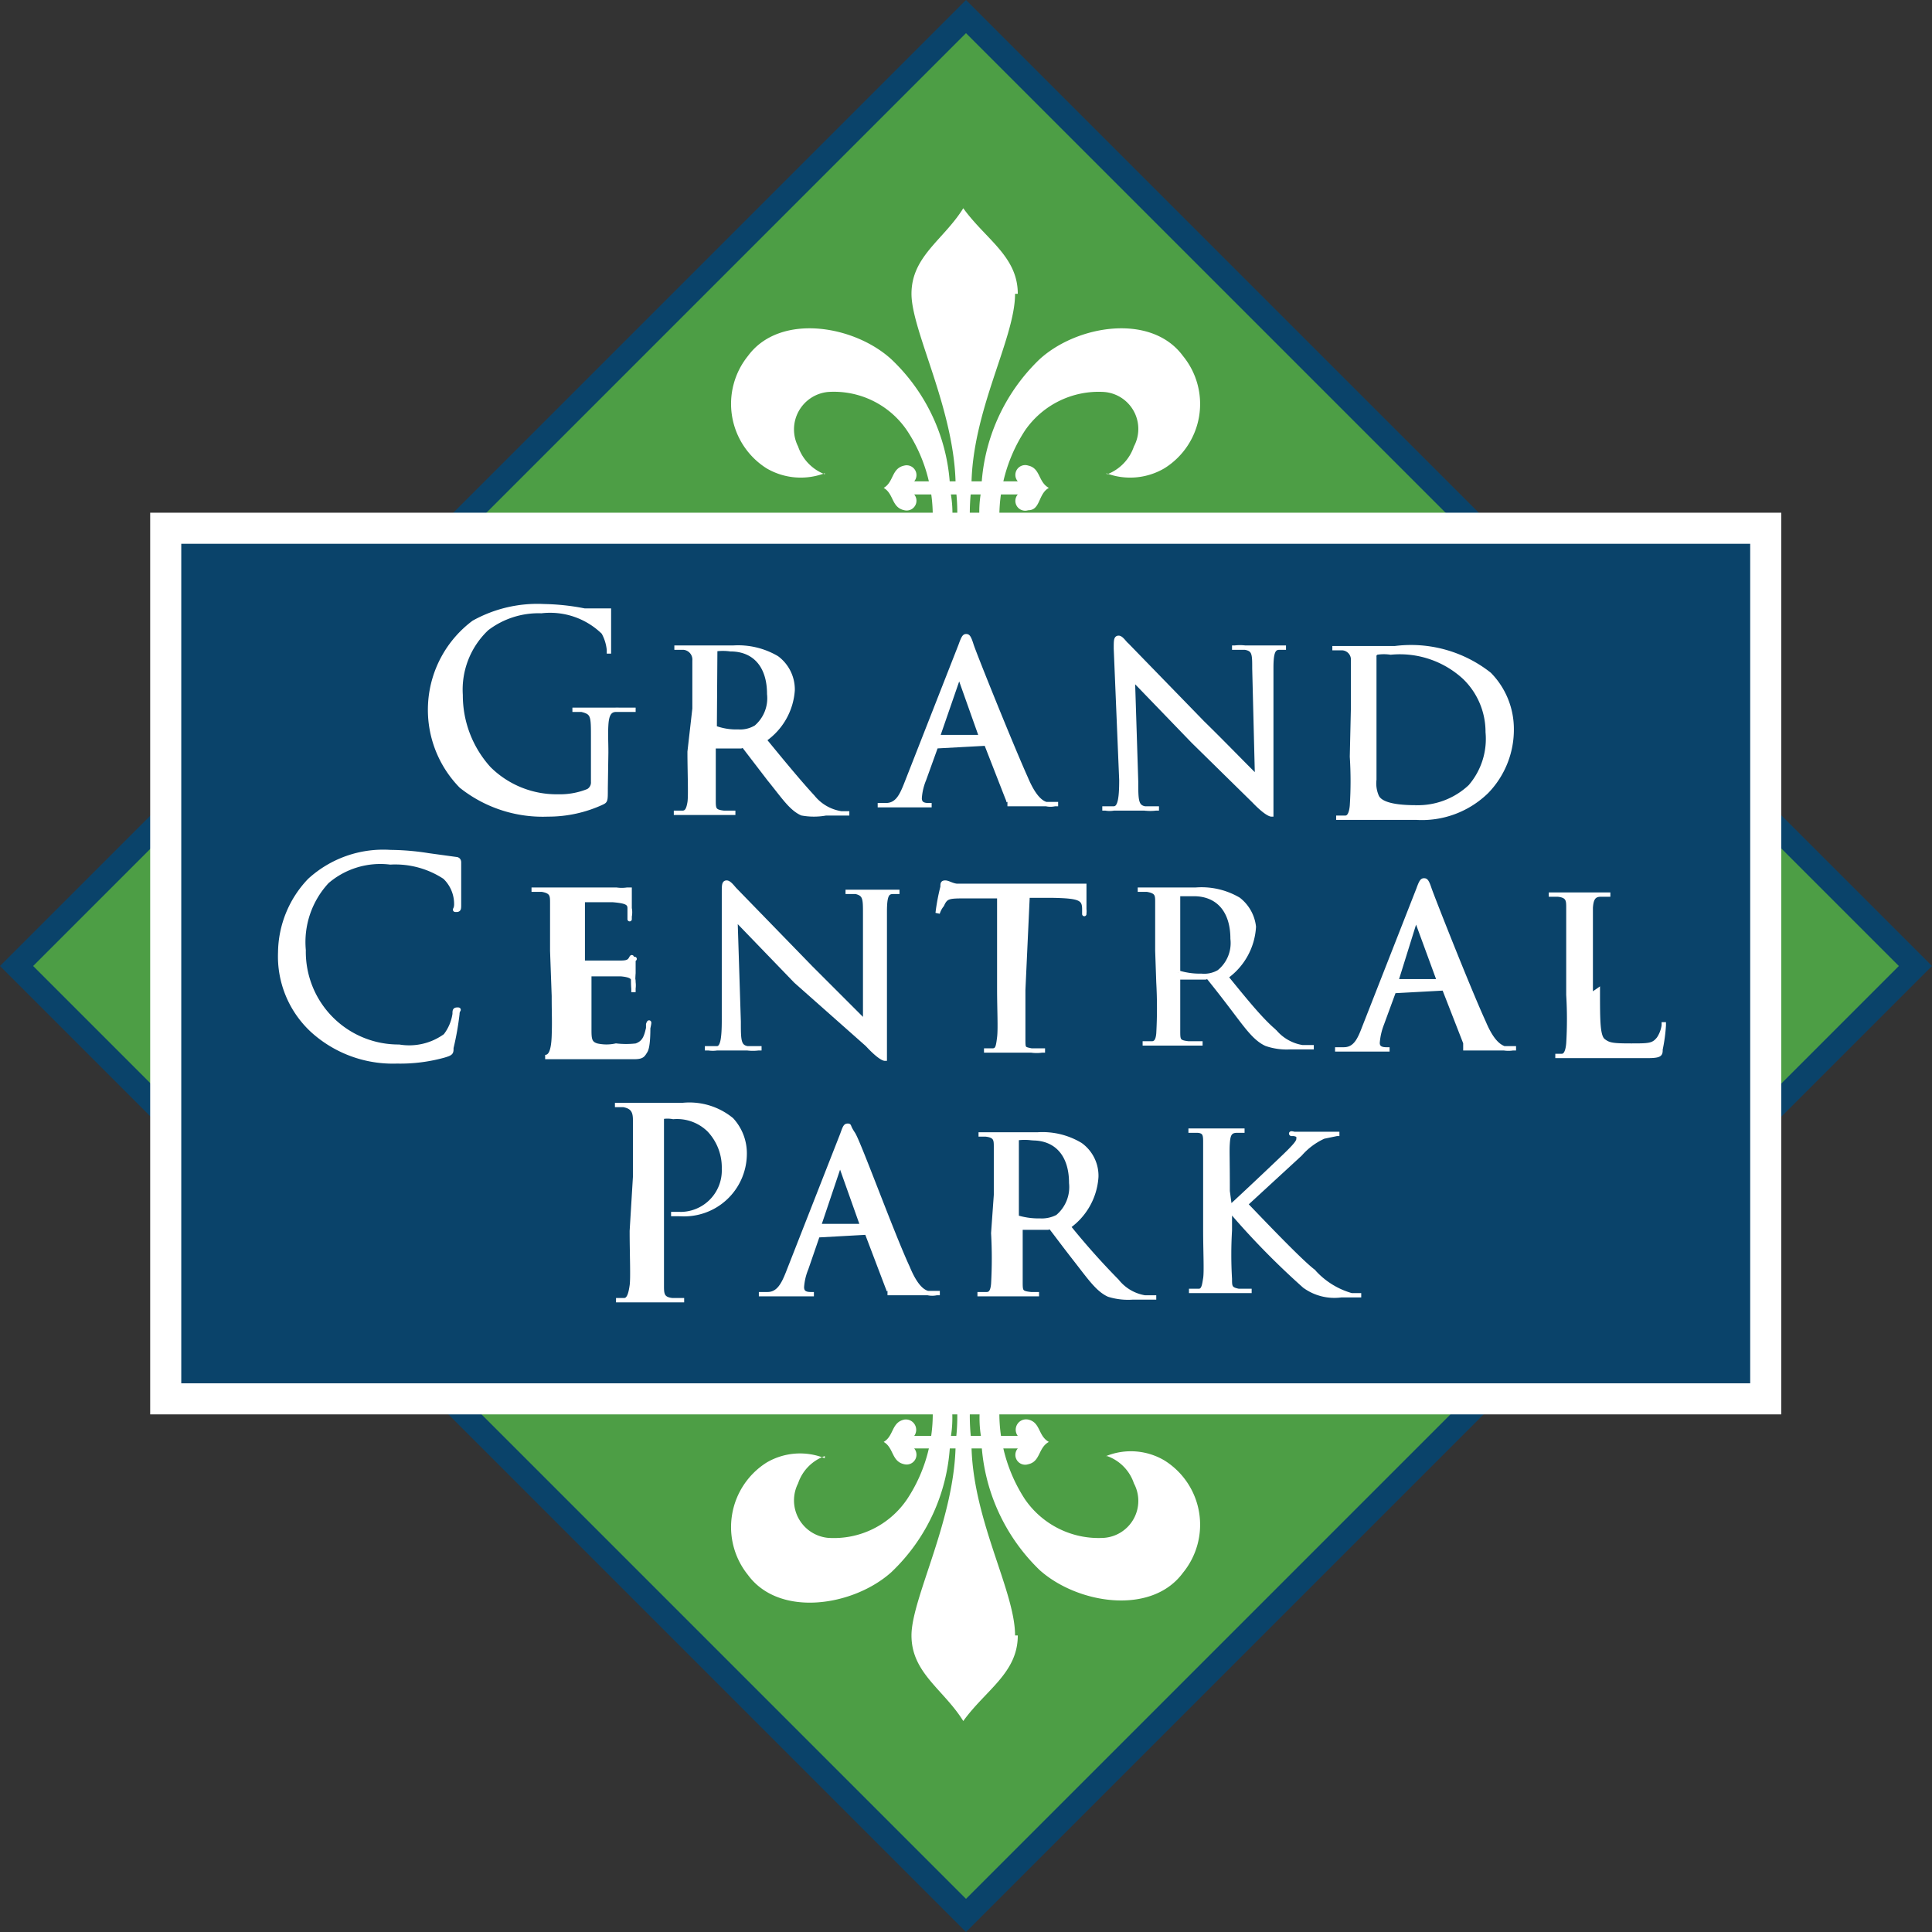 <svg xmlns="http://www.w3.org/2000/svg" viewBox="0 0 35.44 35.44"><rect x="0" y="0" width="35.44" height="35.44" fill="#333333" stroke="none"/><defs><style>.cls-1,.cls-5{fill:none;}.cls-1{stroke:#0a436a;stroke-width:0.86px;}.cls-2{fill:#4d9e45;}.cls-3,.cls-6{fill:#fff;}.cls-4{fill:#0a436a;}.cls-5,.cls-6{stroke:#fff;}.cls-5{stroke-width:0.57px;}.cls-6{stroke-miterlimit:2.53;stroke-width:0.08px;}</style></defs><g id="Layer_2" data-name="Layer 2"><g id="Layer_1-2" data-name="Layer 1"><rect class="cls-1" x="5.62" y="5.62" width="24.2" height="24.2" transform="translate(-7.34 17.72) rotate(-45)"/><rect class="cls-2" x="5.62" y="5.62" width="24.2" height="24.2" transform="translate(-7.34 17.72) rotate(-45)"/><path class="cls-3" d="M18.67,30c0,.69-.59,1-1,1.57-.36-.58-.95-.88-.95-1.57s.81-2.15.81-3.55a3.64,3.64,0,0,0-.38-2.15c0-.25.22-.41.33-.62s.19-.37.19-.37.08.17.19.37.31.37.33.62a3.72,3.72,0,0,0-.37,2.15c0,1.4.8,2.72.8,3.55"/><path class="cls-3" d="M20.31,26.71a.8.8,0,0,1,.49.5.68.68,0,0,1-.55,1,1.64,1.64,0,0,1-1.45-.71,2.89,2.89,0,0,1-.45-1.9c.09-.72.43-1.06.75-1.14s.93.13.9.63a.5.5,0,0,1-.58.54.42.42,0,0,1-.39-.5c.07-.26.26-.31.38-.2s-.07.25-.11.26,0,.23.21.19.29-.3.12-.51a.44.44,0,0,0-.77.22c-.13.48.4.83.85.69a.71.71,0,0,0,.37-1.07,1,1,0,0,0-1.32-.35A2.12,2.12,0,0,0,18,26.38a3.51,3.51,0,0,0,1.07,2.42c.69.62,2.05.84,2.63.05a1.39,1.39,0,0,0-.34-2.06,1.21,1.21,0,0,0-1.07-.08"/><path class="cls-3" d="M15.13,26.71a.8.8,0,0,0-.49.5.69.69,0,0,0,.55,1,1.62,1.62,0,0,0,1.45-.71,2.83,2.83,0,0,0,.45-1.9c-.09-.72-.43-1.06-.74-1.14s-.93.13-.91.63a.5.5,0,0,0,.58.54.42.42,0,0,0,.39-.5c-.06-.26-.26-.31-.38-.2s.08.25.11.26,0,.23-.21.19-.28-.3-.11-.51a.43.43,0,0,1,.76.22c.13.48-.4.83-.85.69a.72.72,0,0,1-.37-1.07,1,1,0,0,1,1.32-.35,2.12,2.12,0,0,1,.75,2.06,3.47,3.47,0,0,1-1.08,2.42c-.69.62-2.05.84-2.63.05a1.4,1.4,0,0,1,.34-2.06,1.21,1.21,0,0,1,1.07-.08"/><path class="cls-3" d="M18.86,26.86a.18.18,0,0,1-.19-.29h-1.9a.18.18,0,0,1-.18.29c-.24-.05-.19-.3-.38-.41.19-.11.14-.36.38-.41a.19.19,0,0,1,.18.3h1.9a.19.19,0,0,1,.19-.3c.23.05.18.3.38.41-.2.11-.15.36-.38.41"/><path class="cls-3" d="M18.67,5.39c0-.69-.59-1-1-1.57-.36.58-.95.88-.95,1.57s.81,2.15.81,3.55a3.64,3.64,0,0,1-.38,2.15c0,.26.22.42.33.62s.19.37.19.37.08-.17.19-.37.31-.36.33-.62a3.72,3.72,0,0,1-.37-2.15c0-1.4.8-2.72.8-3.55"/><path class="cls-3" d="M20.31,8.7a.83.83,0,0,0,.49-.51.68.68,0,0,0-.55-1,1.64,1.64,0,0,0-1.45.71,2.89,2.89,0,0,0-.45,1.9c.09.72.43,1.06.75,1.15s.93-.14.9-.64a.5.5,0,0,0-.58-.54.42.42,0,0,0-.39.5c.07.26.26.31.38.2s-.07-.24-.11-.26,0-.23.21-.19.29.3.12.51a.44.44,0,0,1-.77-.22c-.13-.48.4-.83.85-.69a.71.71,0,0,1,.37,1.07,1,1,0,0,1-1.32.35A2.11,2.11,0,0,1,18,9a3.48,3.48,0,0,1,1.07-2.41c.69-.63,2.05-.85,2.63-.06a1.39,1.39,0,0,1-.34,2.06,1.24,1.24,0,0,1-1.07.09"/><path class="cls-3" d="M15.13,8.7a.83.83,0,0,1-.49-.51.69.69,0,0,1,.55-1,1.62,1.62,0,0,1,1.45.71,2.83,2.83,0,0,1,.45,1.9c-.09.72-.43,1.06-.74,1.15s-.93-.14-.91-.64A.5.5,0,0,1,16,9.81a.42.42,0,0,1,.39.5c-.06.26-.26.31-.38.2s.08-.24.11-.26,0-.23-.21-.19-.28.3-.11.51a.43.43,0,0,0,.76-.22c.13-.48-.4-.83-.85-.69a.72.72,0,0,0-.37,1.07,1,1,0,0,0,1.32.35A2.11,2.11,0,0,0,17.43,9a3.45,3.45,0,0,0-1.08-2.41c-.69-.63-2.05-.85-2.63-.06a1.4,1.4,0,0,0,.34,2.06,1.24,1.24,0,0,0,1.07.09"/><path class="cls-3" d="M18.86,8.54a.18.18,0,0,0-.19.29h-1.9a.18.18,0,0,0-.18-.29c-.24.05-.19.3-.38.41.19.11.14.36.38.41a.18.18,0,0,0,.18-.29h1.9a.18.18,0,0,0,.19.29c.23,0,.18-.3.38-.41-.2-.11-.15-.36-.38-.41"/><rect class="cls-4" x="3.04" y="9.69" width="29.35" height="15.97"/><rect class="cls-5" x="3.04" y="9.69" width="29.35" height="15.97"/><path class="cls-6" d="M11.11,14.46c0,.22,0,.23-.06.26a2.34,2.34,0,0,1-1,.22,2.4,2.4,0,0,1-1.59-.52,2,2,0,0,1,.23-3,2.4,2.4,0,0,1,1.29-.3,4.17,4.17,0,0,1,.74.08l.39,0c.05,0,.06,0,.06,0s0,.2,0,.69c0,.08,0,.1,0,.1s0,0,0-.07a.82.82,0,0,0-.1-.32,1.4,1.4,0,0,0-1.14-.39,1.56,1.56,0,0,0-1,.32,1.54,1.54,0,0,0-.48,1.22,2,2,0,0,0,.52,1.35,1.76,1.76,0,0,0,1.27.51,1.38,1.38,0,0,0,.55-.1.18.18,0,0,0,.09-.17v-.82c0-.39,0-.45-.21-.5h-.17s0,0,0,0,0,0,.08,0h1s.08,0,.08,0,0,0,0,0H11.3c-.13,0-.17.11-.18.28s0,.3,0,.5Z"/><path class="cls-6" d="M12.74,13c0-.64,0-.75,0-.88a.22.22,0,0,0-.2-.24h-.11s-.06,0-.06,0,0,0,.06,0l.51,0,.51,0a1.4,1.4,0,0,1,.8.19.72.72,0,0,1,.29.59,1.2,1.2,0,0,1-.52.91c.36.44.65.79.89,1.05a.83.83,0,0,0,.52.3h.15s0,0,0,0,0,0-.09,0h-.34a1.22,1.22,0,0,1-.44,0c-.2-.09-.34-.31-.6-.63l-.46-.6a.07.07,0,0,0-.06,0h-.5s0,0,0,0v.07c0,.39,0,.74,0,.91s0,.22.19.24h.14s.07,0,.07,0,0,0-.07,0h-1s-.06,0-.06,0l.05,0h.11c.08,0,.11-.07.13-.19s0-.57,0-.93Zm.37.35s0,0,0,0a1.12,1.12,0,0,0,.43.07.56.56,0,0,0,.33-.08.7.7,0,0,0,.24-.61c0-.53-.28-.82-.71-.82a1,1,0,0,0-.28,0s0,0,0,0Z"/><path class="cls-6" d="M17.17,13.69s0,0,0,0l-.22.61a1.08,1.08,0,0,0-.08.34c0,.09.05.13.16.13h0c.05,0,.06,0,.06,0s0,0-.07,0h-.85c-.05,0-.07,0-.07,0s0,0,.05,0h.1c.21,0,.29-.18.37-.38l1-2.55c.05-.14.07-.17.1-.17s.05,0,.1.16.73,1.85,1,2.45c.16.38.3.45.37.47a.36.36,0,0,0,.16,0s.06,0,.06,0,0,0-.07,0h-.74c-.09,0-.12,0-.12,0a0,0,0,0,1,0,0s.05,0,0-.11l-.39-1s0,0,0,0Zm.83-.17s0,0,0,0l-.38-1.07c0-.06,0-.06-.05,0l-.37,1.07s0,0,0,0Z"/><path class="cls-6" d="M20.47,11.9c0-.15,0-.2.05-.2s.11.1.15.13l1.39,1.43c.38.37.86.87,1,1l-.05-2c0-.26,0-.35-.17-.38a.76.76,0,0,0-.19,0c-.05,0-.05,0-.05,0s0,0,.08,0l.46,0,.38,0c.06,0,.07,0,.07,0s0,0,0,0h-.12c-.11,0-.15.08-.15.37v2.43c0,.24,0,.26,0,.26s-.08,0-.32-.25l-1.11-1.09-1.11-1.15.06,1.89c0,.33,0,.46.16.49a.83.83,0,0,0,.2,0s.06,0,.06,0,0,0-.08,0h-.89s-.07,0-.07,0,0,0,.06,0a.44.44,0,0,0,.15,0c.11,0,.14-.17.14-.52Z"/><path class="cls-6" d="M24.82,13c0-.64,0-.76,0-.88a.21.21,0,0,0-.19-.23h-.14s-.05,0-.05,0,0,0,.07,0l.52,0,.56,0a2.32,2.32,0,0,1,1.73.48,1.43,1.43,0,0,1,.41,1,1.63,1.63,0,0,1-.46,1.15,1.7,1.7,0,0,1-1.29.48c-.19,0-.42,0-.61,0l-.35,0h-.44s-.07,0-.07,0,0,0,.06,0l.11,0c.08,0,.11-.11.12-.22a7.1,7.1,0,0,0,0-.9Zm.39.41c0,.44,0,.82,0,.89a.6.6,0,0,0,.05.32c.05.09.2.19.71.19a1.4,1.4,0,0,0,1-.38,1.34,1.34,0,0,0,.32-1,1.39,1.39,0,0,0-.42-1,1.75,1.75,0,0,0-1.36-.46.85.85,0,0,0-.25,0,.07.07,0,0,0-.05.08c0,.14,0,.55,0,.84Z"/><path class="cls-6" d="M5.73,18.9a1.85,1.85,0,0,1-.59-1.43,1.94,1.94,0,0,1,.54-1.32,2,2,0,0,1,1.48-.52,4.62,4.62,0,0,1,.7.06l.51.07s.05,0,.05.06,0,.09,0,.27,0,.42,0,.5,0,.1-.05.1,0,0,0-.1a.68.68,0,0,0-.21-.5,1.65,1.65,0,0,0-1-.27A1.5,1.5,0,0,0,6,16.17a1.63,1.63,0,0,0-.43,1.26A1.74,1.74,0,0,0,7.32,19.2,1.13,1.13,0,0,0,8.17,19a.85.85,0,0,0,.17-.4c0-.06,0-.08.05-.08s0,0,0,.08a5.18,5.18,0,0,1-.11.62c0,.09,0,.1-.13.14a3,3,0,0,1-.87.11A2.19,2.19,0,0,1,5.73,18.9Z"/><path class="cls-6" d="M10.13,17.44c0-.64,0-.75,0-.88s0-.21-.19-.24H9.82s-.07,0-.07,0,0,0,.08,0h1.48a.68.68,0,0,0,.19,0h.05s0,0,0,0,0,.1,0,.22,0,.16,0,.25,0,.07,0,.07,0,0,0-.05a.39.39,0,0,0,0-.15c0-.1-.07-.13-.31-.15h-.55s0,0,0,0v1.1s0,.05,0,.05l.65,0c.12,0,.19,0,.23-.07s0,0,.05,0,0,0,0,0,0,.12,0,.26a1.8,1.8,0,0,0,0,.29s0,.06,0,.06,0,0,0-.07a.41.41,0,0,0,0-.11c0-.07,0-.13-.23-.15l-.58,0a0,0,0,0,0,0,0v1c0,.18,0,.27.14.31a.81.81,0,0,0,.35,0,1.61,1.61,0,0,0,.37,0c.14-.05.18-.14.22-.32s0-.07,0-.07,0,0,0,.07,0,.34-.05.42-.06.11-.22.11h-.62l-.57,0-.32,0c-.05,0-.07,0-.07,0a0,0,0,0,1,0,0H10c.09,0,.15-.09.16-.39s0-.36,0-.73Z"/><path class="cls-6" d="M13.28,16.39c0-.15,0-.2.05-.2s.12.1.15.13l1.39,1.43,1,1,0-2c0-.26,0-.35-.17-.39h-.19s0,0,0,0,0,0,.08,0h.84c.06,0,.07,0,.07,0s0,0,0,0h-.12c-.11,0-.15.07-.15.36v2.43c0,.24,0,.27,0,.27s-.08,0-.32-.26L14.6,18l-1.11-1.15.06,1.89c0,.34,0,.46.16.49a.83.83,0,0,0,.2,0s.06,0,.06,0,0,0-.08,0c-.26,0-.43,0-.47,0s-.21,0-.42,0c0,0-.07,0-.07,0s0,0,.07,0a.5.5,0,0,0,.15,0c.1,0,.13-.16.13-.52Z"/><path class="cls-6" d="M18.77,18.16c0,.38,0,.72,0,.9s0,.18.15.21a.68.68,0,0,0,.19,0s.06,0,.06,0,0,0-.07,0l-.55,0-.43,0c-.05,0-.07,0-.07,0s0,0,.05,0h.11c.09,0,.1-.08.12-.24s0-.52,0-.89V16.44h-.61c-.31,0-.37,0-.44.16a.44.44,0,0,0-.08.15s0,0,0,0,0,0,0,0a3.71,3.71,0,0,1,.09-.48c0-.06,0-.08.05-.08s.12.05.21.06l.31,0h1.59l.35,0,.09,0s0,0,0,0,0,.46,0,.5,0,0,0,0,0,0,0,0a.26.26,0,0,0,0-.07c0-.2-.08-.24-.57-.25h-.47Z"/><path class="cls-6" d="M21.23,17.44c0-.64,0-.76,0-.89s0-.2-.19-.23h-.12s-.05,0-.05,0,0,0,.06,0h1a1.34,1.34,0,0,1,.79.18A.74.74,0,0,1,23,17a1.21,1.21,0,0,1-.51.92c.35.43.64.79.89,1a.84.84,0,0,0,.51.29h.15s.06,0,.06,0,0,0-.09,0h-.34a1.15,1.15,0,0,1-.44-.06c-.2-.09-.35-.3-.6-.63s-.38-.49-.46-.59a.07.07,0,0,0-.06,0h-.5s0,0,0,0v.06c0,.39,0,.75,0,.92s0,.21.19.23H22s.06,0,.06,0,0,0-.07,0l-.54,0-.42,0s-.07,0-.07,0,0,0,.06,0h.11c.08,0,.11-.07.12-.18a8.47,8.47,0,0,0,0-.94Zm.38.34s0,0,0,.06a1.36,1.36,0,0,0,.43.06.54.54,0,0,0,.32-.07.68.68,0,0,0,.25-.61c0-.53-.28-.82-.71-.82l-.29,0a.06.06,0,0,0,0,0Z"/><path class="cls-6" d="M25.57,18.18a0,0,0,0,0,0,0l-.22.6a1.2,1.2,0,0,0-.08.35c0,.08.05.12.16.12h0s.06,0,.06,0,0,0-.07,0l-.38,0-.47,0s-.08,0-.08,0,0,0,.06,0h.1c.21,0,.29-.18.37-.39l1-2.55c.05-.14.07-.16.1-.16s.05,0,.1.15.72,1.85,1,2.46c.16.38.3.44.37.47a.53.53,0,0,0,.16,0s.06,0,.06,0,0,0-.07,0h-.74c-.09,0-.12,0-.12,0s0,0,0,0,0,0,0-.1l-.39-1,0,0ZM26.4,18s0,0,0,0L26,16.91c0-.07,0-.07-.05,0L25.61,18s0,0,0,0Z"/><path class="cls-6" d="M29.31,18.17c0,.56,0,.84.1.92s.18.09.51.09.41,0,.51-.13a.59.59,0,0,0,.09-.24s0-.06,0-.06,0,0,0,.06a3,3,0,0,1-.06.44c0,.09,0,.12-.25.12s-.69,0-1.18,0l-.42,0c-.05,0-.08,0-.08,0s0,0,0,0h.12c.08,0,.11-.11.12-.23a7.45,7.45,0,0,0,0-.89v-.72c0-.64,0-.75,0-.88s0-.22-.19-.24h-.12a0,0,0,0,1-.05,0s0,0,.07,0h1c.05,0,.06,0,.06,0a0,0,0,0,1-.05,0h-.13c-.14,0-.17.1-.18.24v1.61Z"/><path class="cls-6" d="M11.65,21.59c0-.76,0-.89,0-1.05s-.05-.24-.21-.27l-.16,0,0,0s0,0,.08,0h1.16a1.22,1.22,0,0,1,.9.27.91.91,0,0,1,.24.64,1.11,1.11,0,0,1-1.19,1.09h-.1s-.06,0-.06,0,0,0,.13,0a.8.8,0,0,0,.84-.83,1,1,0,0,0-.27-.71.84.84,0,0,0-.66-.24.55.55,0,0,0-.21,0s0,0,0,.09v2c0,.47,0,.85,0,1s0,.25.19.27l.22,0s0,0,0,0,0,0-.08,0H11.38c-.05,0-.08,0-.08,0s0,0,0,0l.15,0c.09,0,.12-.13.14-.27s0-.58,0-1Z"/><path class="cls-6" d="M15,22.66a.07.07,0,0,0,0,0l-.21.61a1.08,1.08,0,0,0-.08.34c0,.09.05.13.16.13h0s.06,0,.06,0,0,0-.07,0H14s-.08,0-.08,0,0,0,.06,0h.1c.2,0,.29-.18.37-.38l1-2.55c.05-.14.06-.16.1-.16s0,0,.1.15.72,1.85,1,2.45c.16.39.3.45.37.47a.36.36,0,0,0,.16,0s.06,0,.06,0,0,0-.07,0H16.4c-.09,0-.12,0-.12,0a0,0,0,0,1,0,0s.05,0,0-.11l-.38-1s0,0,0,0Zm.82-.17s0,0,0,0l-.38-1.07c0-.07,0-.07-.06,0l-.36,1.07s0,0,0,0Z"/><path class="cls-6" d="M18.27,21.92c0-.64,0-.75,0-.88s0-.21-.19-.23H18s-.05,0-.05,0,0,0,.06,0l.51,0,.51,0a1.35,1.35,0,0,1,.79.19.7.7,0,0,1,.29.59,1.21,1.21,0,0,1-.51.91,13.39,13.39,0,0,0,.89,1,.82.82,0,0,0,.51.3h.15s.06,0,.06,0,0,0-.09,0h-.34a1.19,1.19,0,0,1-.44-.05c-.2-.09-.35-.31-.6-.63s-.38-.5-.46-.6a.07.07,0,0,0-.06,0h-.5s0,0,0,0v.07c0,.39,0,.74,0,.92s0,.21.19.23H19s.06,0,.06,0,0,0-.07,0H18c-.05,0-.07,0-.07,0s0,0,.06,0h.11c.08,0,.11-.07.12-.19a8.27,8.27,0,0,0,0-.93Zm.38.35s0,.05,0,.06a1.36,1.36,0,0,0,.43.06.62.62,0,0,0,.32-.07.71.71,0,0,0,.25-.62c0-.53-.28-.82-.71-.82a1,1,0,0,0-.29,0s0,0,0,0Z"/><path class="cls-6" d="M22.56,22.15c.22-.2.75-.7,1-.94s.26-.28.26-.33,0-.06-.08-.08-.05,0-.05,0,0,0,0,0l.33,0,.48,0c.06,0,.07,0,.07,0s0,0-.05,0l-.24.05a1.27,1.27,0,0,0-.43.32l-1,.92c.26.27,1,1.05,1.24,1.23a1.47,1.47,0,0,0,.7.44l.11,0s.07,0,.07,0,0,0-.08,0H24.6a.93.93,0,0,1-.67-.17,14.26,14.26,0,0,1-1.37-1.4v.38a7.52,7.52,0,0,0,0,.89c0,.14,0,.19.16.22l.18,0s.06,0,.06,0,0,0-.07,0h-1s-.08,0-.08,0,0,0,.07,0l.11,0c.09,0,.1-.11.12-.23s0-.52,0-.88v-.73c0-.64,0-.75,0-.88s0-.21-.14-.22l-.11,0s-.06,0-.06,0,0,0,.08,0l.44,0,.43,0c.05,0,.08,0,.08,0s0,0-.06,0h-.08c-.14,0-.16.09-.17.23s0,.24,0,.88Z"/></g></g></svg>